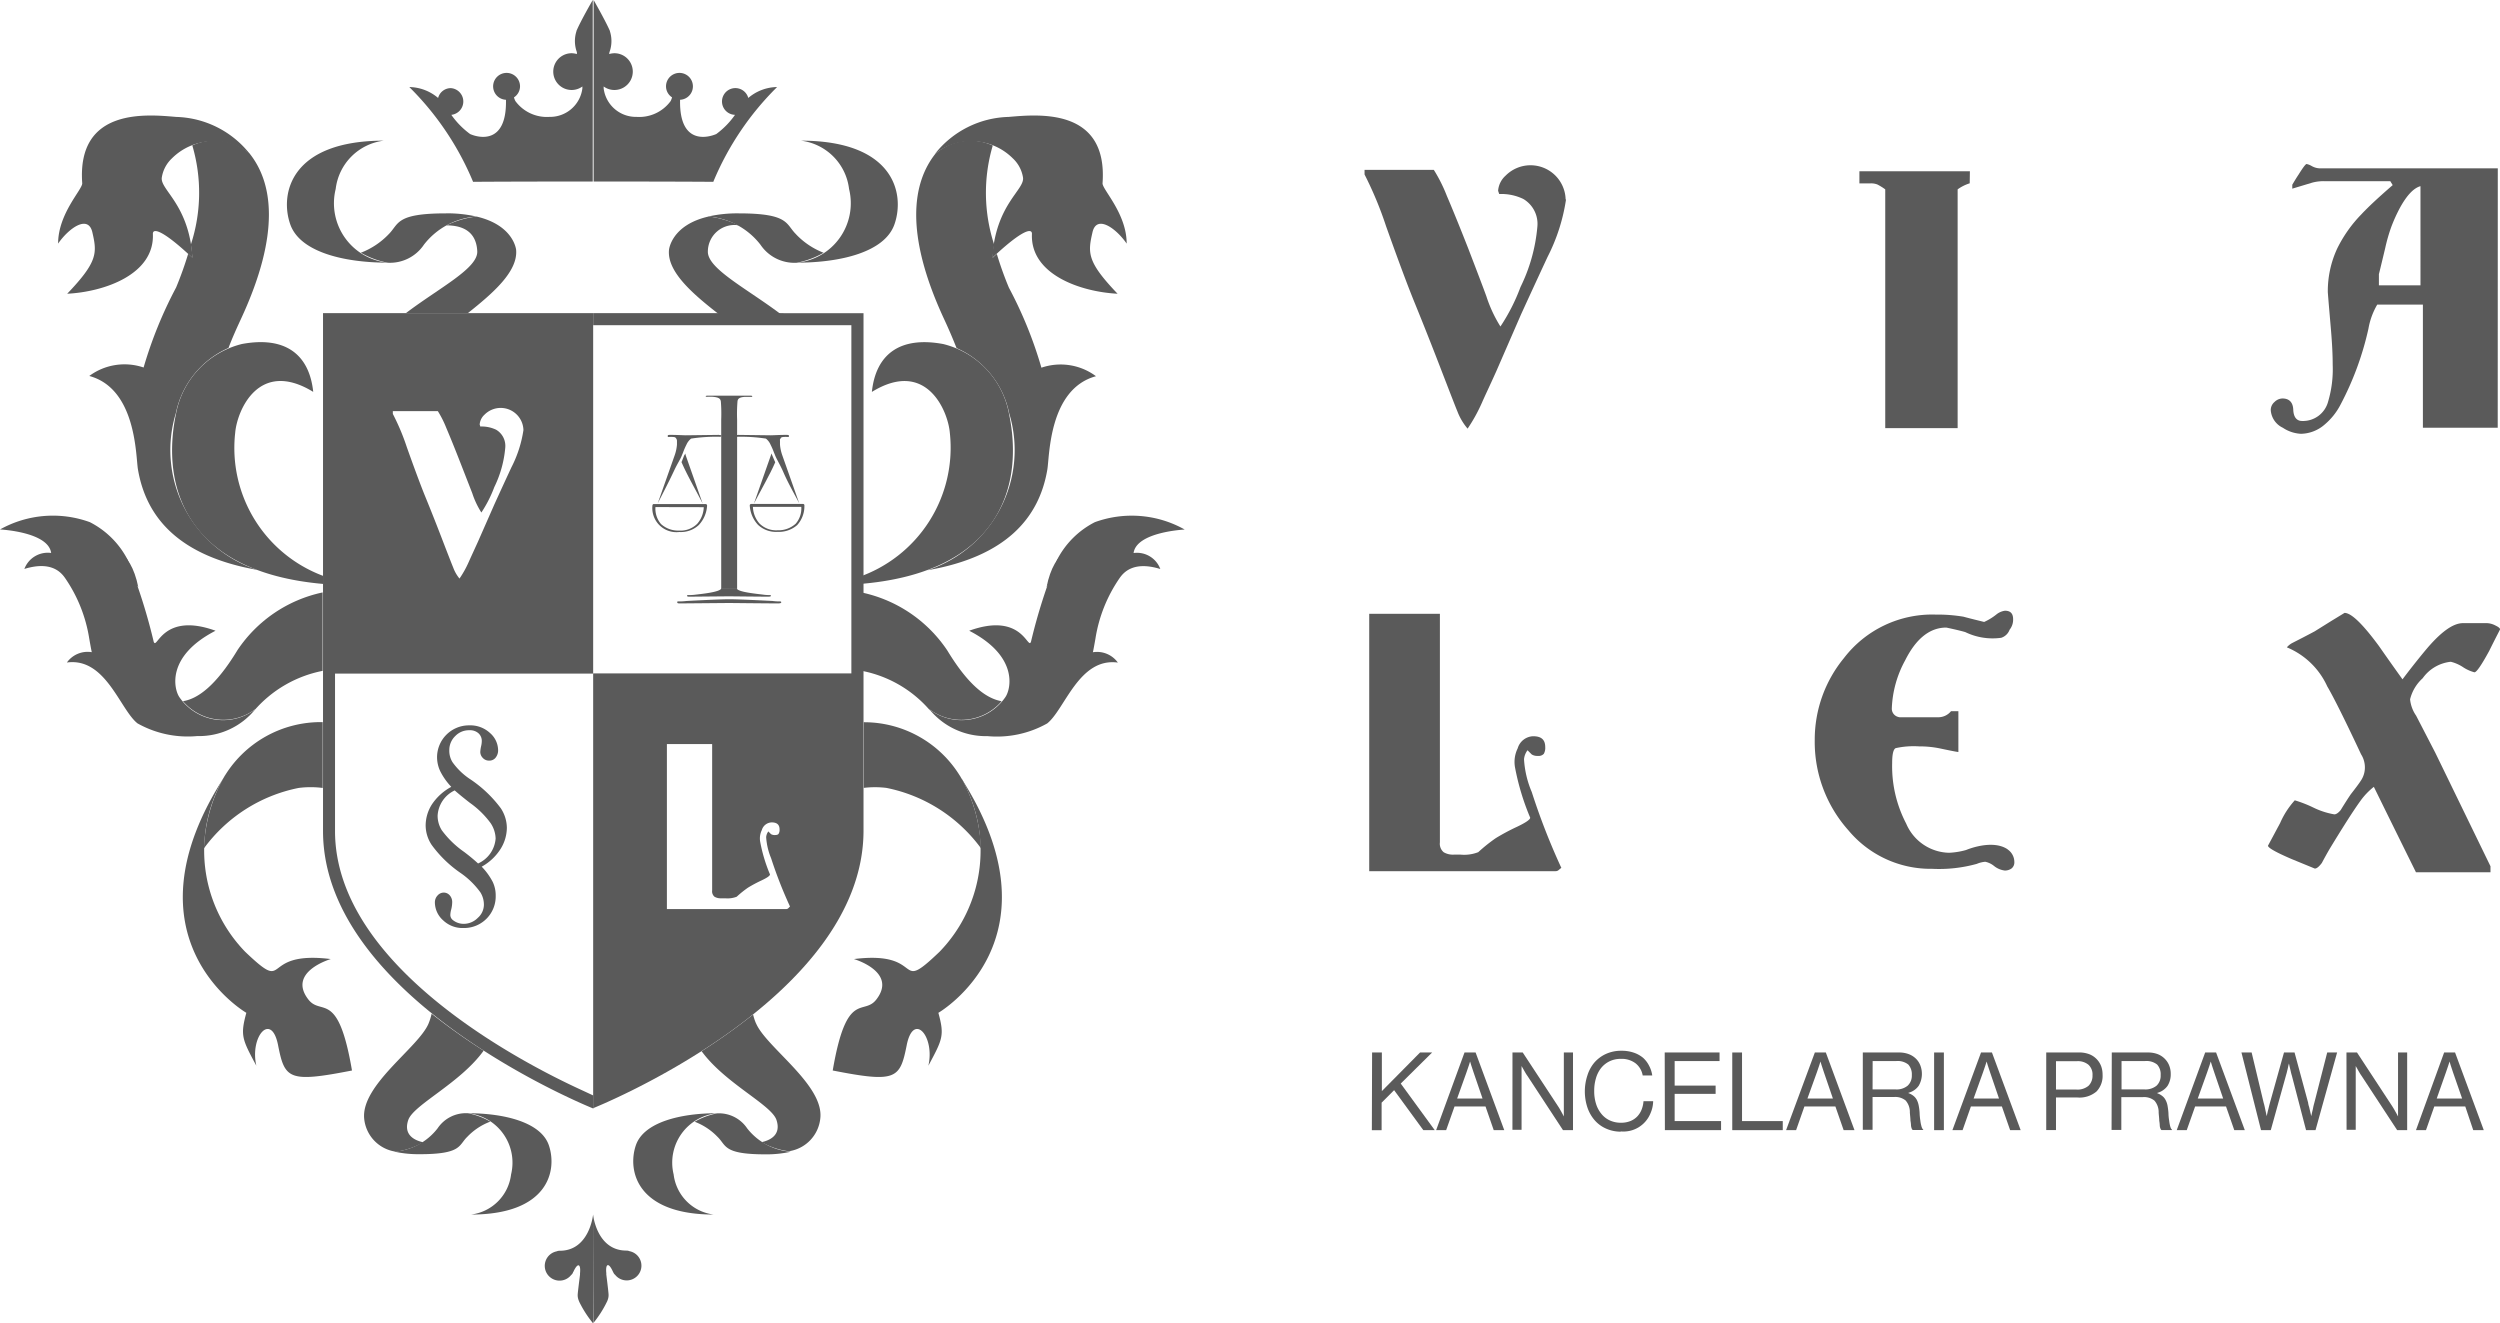 <svg id="Group_1149" data-name="Group 1149" xmlns="http://www.w3.org/2000/svg" xmlns:xlink="http://www.w3.org/1999/xlink" width="71.203" height="37.687" viewBox="0 0 71.203 37.687">
  <defs>
    <clipPath id="clip-path">
      <rect id="Rectangle_350" data-name="Rectangle 350" width="71.203" height="37.687" fill="#5a5a5a"/>
    </clipPath>
  </defs>
  <path id="Path_4920" data-name="Path 4920" d="M227.357,174.42h.278v1.1l1.088-1.1h.344l-.894.885.968,1.327h-.325l-.832-1.139-.356.356v.784h-.278Z" transform="translate(-188.278 -144.444)" fill="#5a5a5a"/>
  <g id="Group_1148" data-name="Group 1148">
    <g id="Group_1147" data-name="Group 1147" clip-path="url(#clip-path)">
      <path id="Path_4921" data-name="Path 4921" d="M238.8,174.42h.316l.816,2.212h-.3l-.234-.675h-.882l-.239.675h-.285Zm-.21,1.311h.723l-.254-.742-.033-.1c-.01-.034-.022-.069-.033-.1s-.021-.074-.034-.112c-.012.036-.024.072-.034.108l-.034.1-.034.1Z" transform="translate(-197.089 -144.444)" fill="#5a5a5a"/>
      <path id="Path_4922" data-name="Path 4922" d="M250.65,174.42h.292l1.009,1.536q.029.043.057.093l.052.093.053.1V174.42h.261v2.212h-.285l-1.014-1.547a1,1,0,0,1-.057-.088c-.017-.031-.036-.062-.052-.091l-.057-.1v1.817h-.26Z" transform="translate(-207.573 -144.444)" fill="#5a5a5a"/>
      <path id="Path_4923" data-name="Path 4923" d="M263.675,176.434a1.011,1.011,0,0,1-.426-.086.924.924,0,0,1-.326-.237,1.084,1.084,0,0,1-.208-.364,1.462,1.462,0,0,1,0-.918,1.054,1.054,0,0,1,.2-.366.977.977,0,0,1,.33-.244,1.044,1.044,0,0,1,.443-.089,1.058,1.058,0,0,1,.344.053.832.832,0,0,1,.266.146.765.765,0,0,1,.172.225.826.826,0,0,1,.091.28h-.272a.563.563,0,0,0-.2-.344.653.653,0,0,0-.423-.129.715.715,0,0,0-.323.07.7.7,0,0,0-.239.191.841.841,0,0,0-.146.29,1.222,1.222,0,0,0-.05.361,1.187,1.187,0,0,0,.053.371.837.837,0,0,0,.155.287.661.661,0,0,0,.239.184.741.741,0,0,0,.315.065.7.7,0,0,0,.273-.05.563.563,0,0,0,.194-.132.615.615,0,0,0,.124-.2.809.809,0,0,0,.051-.232h.275a.89.89,0,0,1-.076.344.83.83,0,0,1-.859.516Z" transform="translate(-217.503 -144.203)" fill="#5a5a5a"/>
      <path id="Path_4924" data-name="Path 4924" d="M275.88,174.42h1.562v.244h-1.279v.7h1.167v.235h-1.167v.775h1.322v.258h-1.6Z" transform="translate(-228.467 -144.444)" fill="#5a5a5a"/>
      <path id="Path_4925" data-name="Path 4925" d="M287.08,174.42h.278v1.954h1.16v.258H287.08Z" transform="translate(-237.743 -144.444)" fill="#5a5a5a"/>
      <path id="Path_4926" data-name="Path 4926" d="M296.81,174.42h.313l.816,2.212h-.309l-.235-.675h-.882l-.237.675h-.285Zm-.211,1.311h.725l-.254-.742-.033-.1c-.012-.034-.022-.069-.033-.1s-.022-.074-.034-.112c-.012.036-.024.072-.034.108l-.034.1-.034.1Z" transform="translate(-245.121 -144.444)" fill="#5a5a5a"/>
      <path id="Path_4927" data-name="Path 4927" d="M308.71,174.42h1.031a.772.772,0,0,1,.266.043.589.589,0,0,1,.206.124.542.542,0,0,1,.132.192.675.675,0,0,1-.043.589.516.516,0,0,1-.292.2v.01a.5.5,0,0,1,.141.076.376.376,0,0,1,.095.112.6.6,0,0,1,.055.16,1.626,1.626,0,0,1,.027.215,1.663,1.663,0,0,0,.021.22.848.848,0,0,0,.026.139.319.319,0,0,0,.027.079.094.094,0,0,0,.029.036v.012h-.3a.1.1,0,0,1-.029-.043.356.356,0,0,1-.019-.079.912.912,0,0,0-.016-.144c0-.06-.01-.136-.017-.229a.5.5,0,0,0-.12-.344.464.464,0,0,0-.327-.1h-.615v.935h-.278Zm.278,1.052h.657a.491.491,0,0,0,.344-.108.388.388,0,0,0,.117-.3.415.415,0,0,0-.1-.3.486.486,0,0,0-.344-.1h-.672Z" transform="translate(-255.655 -144.444)" fill="#5a5a5a"/>
      <rect id="Rectangle_349" data-name="Rectangle 349" width="0.278" height="2.212" transform="translate(55.086 29.976)" fill="#5a5a5a"/>
      <path id="Path_4928" data-name="Path 4928" d="M324.35,174.42h.311l.818,2.212h-.3l-.235-.675h-.882l-.237.675h-.29Zm-.211,1.311h.723l-.253-.742c-.01-.031-.022-.064-.033-.1s-.022-.069-.033-.1-.022-.074-.034-.112c-.014.036-.024.072-.034.108s-.022.065-.034.1l-.034.1Z" transform="translate(-267.928 -144.444)" fill="#5a5a5a"/>
      <path id="Path_4929" data-name="Path 4929" d="M339.11,174.419h.931a.808.808,0,0,1,.308.055.592.592,0,0,1,.328.344.689.689,0,0,1,.038.234.64.64,0,0,1-.172.478.744.744,0,0,1-.54.172h-.615v.928h-.278Zm.278,1.057h.583a.487.487,0,0,0,.344-.108.4.4,0,0,0,.113-.3.375.375,0,0,0-.117-.3.473.473,0,0,0-.328-.1h-.595Z" transform="translate(-280.831 -144.444)" fill="#5a5a5a"/>
      <path id="Path_4930" data-name="Path 4930" d="M349.962,174.42h1.031a.779.779,0,0,1,.266.043.582.582,0,0,1,.2.124.571.571,0,0,1,.134.193.635.635,0,0,1,.048.247.614.614,0,0,1-.091.344.53.53,0,0,1-.292.2v.01a.482.482,0,0,1,.139.076.333.333,0,0,1,.095.112.549.549,0,0,1,.057.16,1.978,1.978,0,0,1,.027.215,1.413,1.413,0,0,0,.021.22,1.12,1.12,0,0,0,.024.139.4.4,0,0,0,.027.079.11.11,0,0,0,.029.036v.012h-.3a.1.1,0,0,1-.029-.043.28.28,0,0,1-.019-.079.911.911,0,0,0-.015-.144c0-.06-.01-.136-.017-.229a.5.5,0,0,0-.12-.344.471.471,0,0,0-.328-.1h-.615v.935h-.278Zm.278,1.052h.655a.5.5,0,0,0,.344-.108.387.387,0,0,0,.115-.3.408.408,0,0,0-.1-.3.486.486,0,0,0-.344-.1h-.67Z" transform="translate(-289.816 -144.444)" fill="#5a5a5a"/>
      <path id="Path_4931" data-name="Path 4931" d="M361.525,174.42h.311l.818,2.212h-.3l-.235-.675h-.88l-.239.675h-.285Zm-.211,1.311h.723l-.253-.742-.033-.1c-.012-.034-.022-.069-.033-.1s-.022-.074-.034-.112c-.014.036-.024.072-.034.108l-.034.1-.034.1Z" transform="translate(-298.719 -144.444)" fill="#5a5a5a"/>
      <path id="Path_4932" data-name="Path 4932" d="M371.46,174.42h.29l.344,1.438c.012.036.021.077.031.122s.017.084.026.122.017.086.028.131l.031-.138q.016-.057.031-.124c.01-.043.021-.082.031-.12l.4-1.432h.3l.387,1.432a.6.6,0,0,0,.029.122c.01.043.019.086.029.125l.031.134.031-.138a1.2,1.2,0,0,0,.027-.122c.009-.041.019-.081.029-.115l.368-1.438h.282l-.615,2.212H373.3l-.406-1.559a.969.969,0,0,1-.028-.107c-.009-.04-.017-.076-.026-.11s-.017-.081-.027-.122c-.012.041-.021.082-.029.122s-.017.07-.026.11-.019.072-.029.107l-.433,1.559h-.278Z" transform="translate(-307.621 -144.444)" fill="#5a5a5a"/>
      <path id="Path_4933" data-name="Path 4933" d="M388.852,174.42h.3l1.007,1.536.057.093c.017.034.036.065.052.093l.053.1V174.42h.26v2.212h-.285l-1.014-1.547a.972.972,0,0,1-.057-.088c-.019-.031-.036-.062-.052-.091l-.057-.1v1.817h-.261Z" transform="translate(-322.022 -144.444)" fill="#5a5a5a"/>
      <path id="Path_4934" data-name="Path 4934" d="M401.166,174.42h.311l.818,2.212h-.3l-.227-.675h-.882l-.237.675h-.285Zm-.211,1.311h.723l-.258-.742c-.01-.031-.022-.064-.033-.1s-.022-.069-.033-.1-.022-.074-.034-.112c-.014.036-.024.072-.034.108s-.022.065-.034.1l-.034.1Z" transform="translate(-331.554 -144.444)" fill="#5a5a5a"/>
      <path id="Path_4935" data-name="Path 4935" d="M231.878,28.377a5.3,5.3,0,0,1-.529,1.643q-.381.82-.753,1.633l-.71,1.631c-.18.4-.318.687-.411.9a4.653,4.653,0,0,1-.4.72,1.669,1.669,0,0,1-.29-.49c-.048-.113-.194-.492-.442-1.133q-.4-1.041-.78-1.971-.29-.711-.811-2.174a10.387,10.387,0,0,0-.612-1.471v-.131h1.973a4.383,4.383,0,0,1,.371.741q.249.581.61,1.5.412,1.072.516,1.361a3.822,3.822,0,0,0,.4.859,5.423,5.423,0,0,0,.571-1.122,4.849,4.849,0,0,0,.481-1.719.823.823,0,0,0-.4-.791,1.446,1.446,0,0,0-.687-.141l-.031-.091a.64.64,0,0,1,.211-.43,1,1,0,0,1,1.712.677v0Z" transform="translate(-187.276 -22.696)" fill="#5a5a5a"/>
      <path id="Path_4936" data-name="Path 4936" d="M311.267,28.724a1.181,1.181,0,0,0-.344.172v6.8h-2.062v-6.8a1.712,1.712,0,0,0-.225-.139.5.5,0,0,0-.2-.031h-.311V28.38h3.147Z" transform="translate(-255.167 -23.503)" fill="#5a5a5a"/>
      <path id="Path_4937" data-name="Path 4937" d="M382.775,34.707h-2.131V31.2h-1.3a2.047,2.047,0,0,0-.251.687,8.6,8.6,0,0,1-.8,2.172,1.842,1.842,0,0,1-.45.56,1.053,1.053,0,0,1-.672.261,1.014,1.014,0,0,1-.516-.172.6.6,0,0,1-.344-.5.3.3,0,0,1,.107-.234.33.33,0,0,1,.225-.1c.192,0,.3.107.309.321s.1.32.251.32a.741.741,0,0,0,.741-.55,3.233,3.233,0,0,0,.131-1.052c0-.273-.016-.588-.045-.942s-.064-.727-.094-1.122a2.878,2.878,0,0,1,.27-1.251,3.781,3.781,0,0,1,.688-.971c.186-.2.483-.478.89-.83l-.069-.112h-1.89a1.236,1.236,0,0,0-.33.041l-.571.172v-.112c.079-.134.139-.23.18-.29.125-.2.2-.3.229-.3a.505.505,0,0,1,.151.062.5.5,0,0,0,.23.062h5.063Zm-2.2-4.056V27.827q-.289.081-.581.61a4.506,4.506,0,0,0-.251.552,4.872,4.872,0,0,0-.172.6q-.172.722-.18.742v.32Z" transform="translate(-311.637 -22.525)" fill="#5a5a5a"/>
      <path id="Path_4938" data-name="Path 4938" d="M232.387,108.96c-.026.021-.053.041-.079.065a.131.131,0,0,1-.091.034H226.91v-7.33h2.013v6.508a.318.318,0,0,0,.107.282.517.517,0,0,0,.285.069h.2a1.1,1.1,0,0,0,.5-.07,4.65,4.65,0,0,1,.5-.4,6.111,6.111,0,0,1,.6-.321c.253-.12.38-.208.38-.261a7.006,7.006,0,0,1-.433-1.435.876.876,0,0,1,.077-.541.476.476,0,0,1,.44-.344c.234,0,.344.1.344.309a.344.344,0,0,1-.04.191.2.2,0,0,1-.172.06.3.3,0,0,1-.172-.041l-.12-.12a.5.5,0,0,0-.1.256,2.787,2.787,0,0,0,.22.933,19.005,19.005,0,0,0,.842,2.159" transform="translate(-187.913 -84.247)" fill="#5a5a5a"/>
      <path id="Path_4939" data-name="Path 4939" d="M306.2,108.009a.434.434,0,0,1,.191.361.218.218,0,0,1-.079.18.321.321,0,0,1-.193.06.605.605,0,0,1-.3-.125.6.6,0,0,0-.256-.125.787.787,0,0,0-.241.06,4.015,4.015,0,0,1-1.27.141,3.046,3.046,0,0,1-2.384-1.093,3.781,3.781,0,0,1-.962-2.578,3.657,3.657,0,0,1,.83-2.329,3.168,3.168,0,0,1,2.614-1.241,4.525,4.525,0,0,1,.79.06c.194.053.39.1.591.15a1.624,1.624,0,0,0,.344-.21.5.5,0,0,1,.249-.11c.155,0,.232.079.232.241a.455.455,0,0,1-.1.3.376.376,0,0,1-.239.23,1.781,1.781,0,0,1-1.023-.162c-.113-.033-.294-.077-.541-.129-.466,0-.859.309-1.17.93a3.077,3.077,0,0,0-.382,1.375.241.241,0,0,0,.151.23.287.287,0,0,0,.07.019h1.121a.466.466,0,0,0,.344-.172h.21v1.162c-.026,0-.2-.033-.516-.1a2.848,2.848,0,0,0-.6-.06,2.38,2.38,0,0,0-.67.05c-.067.033-.1.172-.1.431a3.521,3.521,0,0,0,.4,1.719,1.358,1.358,0,0,0,1.22.83,2.129,2.129,0,0,0,.486-.079s.744-.321,1.186-.017" transform="translate(-249.02 -83.816)" fill="#5a5a5a"/>
      <path id="Path_4940" data-name="Path 4940" d="M380.617,105.562l1.572,3.233v.172h-2.122q-.6-1.212-1.2-2.434a1.973,1.973,0,0,0-.39.411q-.289.4-.88,1.375-.11.191-.211.382c-.081.107-.146.16-.2.16l-.662-.272c-.447-.192-.672-.32-.672-.38.155-.287.268-.5.344-.641a2.387,2.387,0,0,1,.419-.651,3.527,3.527,0,0,1,.516.2,2.209,2.209,0,0,0,.61.2c.053,0,.113-.041.18-.12.132-.215.229-.364.289-.452.141-.18.234-.306.282-.38a.672.672,0,0,0,.12-.371.7.7,0,0,0-.11-.39s-.662-1.425-.962-1.932a2.176,2.176,0,0,0-1.151-1.112.539.539,0,0,1,.151-.122c.213-.108.426-.218.641-.333l.471-.294.38-.232c.192,0,.516.314.981.945.22.316.443.631.67.947.2-.266.411-.534.631-.8.442-.535.8-.8,1.091-.8h.687a.562.562,0,0,1,.234.065c.091.043.136.081.136.113-.141.275-.244.478-.309.612-.222.407-.361.61-.421.61a1.09,1.09,0,0,1-.33-.15,1.111,1.111,0,0,0-.344-.15,1.124,1.124,0,0,0-.8.469,1.189,1.189,0,0,0-.359.6.99.99,0,0,0,.172.466Z" transform="translate(-311.257 -84.123)" fill="#5a5a5a"/>
      <path id="Path_4941" data-name="Path 4941" d="M154,90.962a1.512,1.512,0,0,0,2.121-.277c.017-.022.033-.044.048-.066.153-.22.387-1.16-1.031-1.89,1.524-.552,1.671.576,1.76.311a16.468,16.468,0,0,1,.741-2.327,2.468,2.468,0,0,1,1.078-1.076,3.076,3.076,0,0,1,2.559.21s-1.375.065-1.456.669a.709.709,0,0,1,.761.455c-.775-.239-1.053.108-1.16.26a4.176,4.176,0,0,0-.687,1.719c-.06.344-.072.387-.074.392a.729.729,0,0,1,.712.294c-1.109-.151-1.511,1.339-2.014,1.734a2.921,2.921,0,0,1-1.7.361A2.074,2.074,0,0,1,154,90.962" transform="translate(-127.534 -70.765)" fill="#5a5a5a"/>
      <path id="Path_4942" data-name="Path 4942" d="M173.43,91.564c.3-.467,1.629-.779,1.774-.3.172-.825-.454-.894-.744-.894-.163,0-.806.053-1.029,1.194" transform="translate(-143.624 -74.839)" fill="#5a5a5a"/>
      <path id="Path_4943" data-name="Path 4943" d="M144.12,101.388a1.514,1.514,0,0,0,2.062-.225c-.433-.077-.94-.443-1.547-1.445a3.91,3.91,0,0,0-2.566-1.677v2.234a3.409,3.409,0,0,1,2.081,1.16Z" transform="translate(-117.654 -81.191)" fill="#5a5a5a"/>
      <path id="Path_4944" data-name="Path 4944" d="M157.047,19.183c.8-.065,2.825-.287,2.667,1.89-.014.172.687.859.687,1.719-.306-.443-.859-.835-.974-.32-.134.584-.16.834.715,1.748-1.047-.053-2.492-.545-2.439-1.707,0-.189-.335-.064-1.131.687.1-1.547.943-1.944.875-2.3a.952.952,0,0,0-.289-.536,1.671,1.671,0,0,0-2.219-.125,2.762,2.762,0,0,1,2.107-1.055" transform="translate(-128.312 -15.854)" fill="#5a5a5a" fill-rule="evenodd"/>
      <path id="Path_4945" data-name="Path 4945" d="M146.414,58.732a2.515,2.515,0,0,0-1.87-1.971c-1.232-.23-1.921.29-2.033,1.363,1.547-.952,2.167.538,2.22,1.162A3.9,3.9,0,0,1,142.1,63.41V63.6c4.027-.3,4.759-2.769,4.314-4.865" transform="translate(-117.679 -46.962)" fill="#5a5a5a" fill-rule="evenodd"/>
      <path id="Path_4946" data-name="Path 4946" d="M155.386,29.828a11.792,11.792,0,0,0-.926-2.279,9.745,9.745,0,0,1-.344-.962c-.04.034-.079.072-.12.112.01-.134.026-.256.045-.373A4.759,4.759,0,0,1,154,23.5a1.527,1.527,0,0,0-1.634.234c-.639.808-.9,2.234.247,4.707.134.287.251.562.356.828a2.594,2.594,0,0,1,1.5,1.86,3.6,3.6,0,0,1-2.332,4.468c2.234-.388,3.185-1.483,3.418-2.872.064-.378.041-2.291,1.385-2.655a1.687,1.687,0,0,0-1.55-.244" transform="translate(-125.725 -19.355)" fill="#5a5a5a" fill-rule="evenodd"/>
      <path id="Path_4947" data-name="Path 4947" d="M31.494,128.5a4.139,4.139,0,0,0,.572,5.025c1.306,1.243.356-.052,2.437.206,0,0-1.248.363-.639,1.151.371.481.847-.3,1.243,2.023-1.806.354-1.916.242-2.105-.72s-.811-.253-.619.584c-.406-.756-.461-.859-.285-1.507,0,0-3.635-2.1-.6-6.763" transform="translate(-25.082 -106.416)" fill="#5a5a5a" fill-rule="evenodd"/>
      <path id="Path_4948" data-name="Path 4948" d="M12.983,19.183c-.794-.065-2.824-.287-2.666,1.89.012.172-.687.859-.687,1.719.306-.443.859-.835.976-.32.134.584.158.834-.717,1.748,1.048-.053,2.492-.545,2.44-1.707,0-.189.333-.064,1.129.687-.1-1.547-.942-1.944-.873-2.3a.949.949,0,0,1,.287-.536,1.671,1.671,0,0,1,2.219-.125,2.766,2.766,0,0,0-2.109-1.055" transform="translate(-7.975 -15.854)" fill="#5a5a5a" fill-rule="evenodd"/>
      <path id="Path_4949" data-name="Path 4949" d="M77.619,187.376a1.309,1.309,0,0,0,1.143-1.143,1.415,1.415,0,0,0-1.232-1.743c1.031,0,2.083.253,2.308.913.246.722-.017,1.973-2.219,1.973" transform="translate(-64.206 -152.784)" fill="#5a5a5a" fill-rule="evenodd"/>
      <path id="Path_4950" data-name="Path 4950" d="M7.277,90.962a1.512,1.512,0,0,1-2.121-.277q-.025-.032-.048-.066c-.151-.22-.387-1.16,1.031-1.89-1.526-.552-1.67.576-1.762.311a16.27,16.27,0,0,0-.739-2.327,2.477,2.477,0,0,0-1.078-1.076A3.08,3.08,0,0,0,0,85.845s1.375.065,1.457.669a.712.712,0,0,0-.763.455c.775-.239,1.053.108,1.16.26a4.176,4.176,0,0,1,.687,1.719c.06.344.072.387.074.392a.726.726,0,0,0-.71.294c1.107-.151,1.511,1.339,2.012,1.734a2.921,2.921,0,0,0,1.7.361,2.062,2.062,0,0,0,1.657-.767" transform="translate(0 -70.765)" fill="#5a5a5a"/>
      <path id="Path_4951" data-name="Path 4951" d="M14.224,91.564c-.3-.467-1.631-.779-1.775-.3-.172-.825.454-.894.746-.894.162,0,.8.053,1.029,1.194" transform="translate(-10.285 -74.839)" fill="#5a5a5a"/>
      <path id="Path_4952" data-name="Path 4952" d="M141.622,128.5a4.136,4.136,0,0,1-.572,5.025c-1.3,1.243-.356-.052-2.437.206,0,0,1.248.363.639,1.151-.369.481-.846-.3-1.243,2.023,1.806.354,1.916.242,2.107-.72s.809-.253.617.584c.406-.756.462-.859.285-1.507,0,0,3.635-2.1.6-6.763" transform="translate(-114.292 -106.416)" fill="#5a5a5a" fill-rule="evenodd"/>
      <path id="Path_4953" data-name="Path 4953" d="M132.163,23.31a1.573,1.573,0,0,1,1.375,1.375,1.7,1.7,0,0,1-1.488,2.1c1.246,0,2.513-.3,2.784-1.1.3-.87-.017-2.375-2.671-2.375" transform="translate(-109.356 -19.304)" fill="#5a5a5a" fill-rule="evenodd"/>
      <path id="Path_4954" data-name="Path 4954" d="M107.24,187.376a1.309,1.309,0,0,1-1.143-1.143,1.415,1.415,0,0,1,1.234-1.743c-1.031,0-2.085.253-2.31.913-.246.722.026,1.973,2.219,1.973" transform="translate(-86.911 -152.784)" fill="#5a5a5a" fill-rule="evenodd"/>
      <path id="Path_4955" data-name="Path 4955" d="M112.96,75.393c.151.357.421.818.6,1.177l-.483-1.375a.157.157,0,0,0-.017-.055.042.042,0,0,1-.014.036c-.014.014-.046.112-.091.217" transform="translate(-93.547 -62.226)" fill="#5a5a5a"/>
      <path id="Path_4956" data-name="Path 4956" d="M110.764,72.07l-.949.012c-.05,0-.247-.012-.421-.012-.067,0-.093,0-.093.033s.021.026.046.026a.709.709,0,0,1,.1,0,.251.251,0,0,1,.062.01.077.077,0,0,1,.031.031.094.094,0,0,1,.015.026.1.1,0,0,1,.01.043v.108a1.206,1.206,0,0,1-.064.3l-.485,1.375c.139-.272.306-.589.476-.952.095-.2.172-.308.21-.411l.033-.079a2.076,2.076,0,0,1,.1-.232.458.458,0,0,1,.132-.172,4.642,4.642,0,0,1,.818-.052.053.053,0,0,0,.043-.014.023.023,0,0,0,.009-.015c-.007-.014-.033-.021-.079-.021" transform="translate(-90.284 -59.684)" fill="#5a5a5a"/>
      <path id="Path_4957" data-name="Path 4957" d="M108.145,83.522h1.471a.043.043,0,0,1,.043.043.883.883,0,0,1-.235.553.746.746,0,0,1-.555.2.687.687,0,0,1-.767-.754.043.043,0,0,1,.041-.043Zm.043.086a.673.673,0,0,0,.158.483.729.729,0,0,0,.516.187.675.675,0,0,0,.516-.194.754.754,0,0,0,.186-.516l.043.043Z" transform="translate(-89.52 -69.166)" fill="#5a5a5a"/>
      <path id="Path_4958" data-name="Path 4958" d="M125.547,75.393c-.153.357-.423.818-.607,1.177l.483-1.375c.009-.019.01-.038.017-.055l.014.036c.012.026.045.112.093.217" transform="translate(-103.468 -62.226)" fill="#5a5a5a"/>
      <path id="Path_4959" data-name="Path 4959" d="M121.9,72.07l.947.012c.052,0,.249-.012.421-.012.07,0,.095,0,.095.033s-.021.026-.046.026a.709.709,0,0,0-.1,0,.251.251,0,0,0-.062.01.072.072,0,0,0-.029.031.1.1,0,0,0-.019.026.2.2,0,0,0,0,.043v.108a1.207,1.207,0,0,0,.064.3l.485,1.375c-.139-.272-.313-.565-.462-.911-.089-.2-.18-.344-.223-.452-.015-.038-.026-.065-.033-.079a2.076,2.076,0,0,0-.1-.232.444.444,0,0,0-.132-.172,4.651,4.651,0,0,0-.818-.052.053.053,0,0,1-.043-.014.019.019,0,0,1-.01-.015c0-.014.024-.021.072-.021" transform="translate(-100.892 -59.684)" fill="#5a5a5a"/>
      <path id="Path_4960" data-name="Path 4960" d="M125.709,83.594h-1.42l.043-.043a.756.756,0,0,0,.186.516.672.672,0,0,0,.516.194.731.731,0,0,0,.516-.187.665.665,0,0,0,.16-.479m.088-.043a.8.8,0,0,1-.206.562.794.794,0,0,1-.56.192.746.746,0,0,1-.555-.2.884.884,0,0,1-.235-.553.043.043,0,0,1,.041-.043h1.473A.043.043,0,0,1,125.8,83.551Z" transform="translate(-102.888 -69.158)" fill="#5a5a5a"/>
      <path id="Path_4961" data-name="Path 4961" d="M117.4,71.066V66.254a4.515,4.515,0,0,0-.01-.516c-.012-.081-.053-.119-.23-.136a1.514,1.514,0,0,0-.158,0c-.022,0-.043,0-.043-.015s.027-.017.086-.017H118.2c.057,0,.084,0,.084.019s-.021.015-.043.015h-.172c-.153.012-.2.053-.206.137a4.448,4.448,0,0,0-.01.516V71.07" transform="translate(-96.859 -54.301)" fill="#5a5a5a"/>
      <path id="Path_4962" data-name="Path 4962" d="M115.294,97.48c0,.112.614.163.78.187a1.43,1.43,0,0,0,.151.009c.021,0,.041,0,.041.019s-.026.026-.081.026c-.229,0-1.09-.01-1.115-.01l-1.108.01c-.057,0-.083,0-.083-.026s.021-.019.041-.019a1.493,1.493,0,0,0,.172-.009c.146-.019.751-.074.761-.187Z" transform="translate(-94.309 -80.727)" fill="#5a5a5a"/>
      <path id="Path_4963" data-name="Path 4963" d="M114.936,99.36a1.339,1.339,0,0,0,.189.012c.024,0,.052,0,.052.024s-.033.033-.1.033c-.282,0-1.354-.012-1.387-.012l-1.375.012c-.07,0-.1,0-.1-.033s.026-.024.05-.024a1.548,1.548,0,0,0,.208-.012s.919-.05,1.225-.05,1.243.05,1.243.05" transform="translate(-92.926 -82.243)" fill="#5a5a5a"/>
      <path id="Path_4964" data-name="Path 4964" d="M72.6.887a.918.918,0,0,0,.012.6v.053a.545.545,0,0,0-.15-.024.523.523,0,1,0,0,1.047.515.515,0,0,0,.306-.1v.053a.928.928,0,0,1-.938.813,1.112,1.112,0,0,1-.969-.449.449.449,0,0,1-.041-.107.377.377,0,0,0,.172-.311.383.383,0,1,0-.4.38v.038c.012,1.249-.789,1.041-1.021.938a2.349,2.349,0,0,1-.536-.547.382.382,0,0,0-.015-.761.374.374,0,0,0-.361.28,1.3,1.3,0,0,0-.821-.311,8.25,8.25,0,0,1,1.817,2.7s.794-.009,3.408-.009V0s-.356.617-.466.887" transform="translate(-56.181)" fill="#5a5a5a"/>
      <path id="Path_4965" data-name="Path 4965" d="M98.826.887a.918.918,0,0,1-.012.6l-.009.053a.545.545,0,0,1,.15-.024.523.523,0,0,1,0,1.047.515.515,0,0,1-.306-.1v.053a.926.926,0,0,0,.938.813,1.11,1.11,0,0,0,.969-.449.553.553,0,0,0,.041-.107.373.373,0,0,1-.172-.311.383.383,0,1,1,.4.38v.038c-.012,1.249.789,1.041,1.031.938a2.352,2.352,0,0,0,.534-.547.381.381,0,1,1,.378-.481,1.287,1.287,0,0,1,.821-.311,8.234,8.234,0,0,0-1.818,2.7s-.794-.009-3.408-.009V0s.352.617.466.887" transform="translate(-81.456)" fill="#5a5a5a"/>
      <path id="Path_4966" data-name="Path 4966" d="M91.661,201.28s-.1,1.031-.949,1.031a.214.214,0,0,0-.088.017.421.421,0,1,0,.412.674.172.172,0,0,0,.052-.069c0-.012.01-.019.015-.029.127-.275.211-.21.186.043a.332.332,0,0,0,0,.041c-.036.289-.067.535-.067.581v.026a.445.445,0,0,0,.031.136.215.215,0,0,1,.012.031,3.143,3.143,0,0,0,.394.614Z" transform="translate(-74.769 -166.688)" fill="#5a5a5a" fill-rule="evenodd"/>
      <path id="Path_4967" data-name="Path 4967" d="M98.28,201.25s.1,1.031.949,1.031a.213.213,0,0,1,.088.017.42.42,0,1,1-.407.674.172.172,0,0,1-.052-.07.205.205,0,0,1-.014-.027c-.127-.277-.211-.21-.186.043a.318.318,0,0,1,0,.041c.036.289.065.534.065.581v.026a.4.4,0,0,1-.031.136.149.149,0,0,1-.012.029,3.063,3.063,0,0,1-.392.615Z" transform="translate(-81.39 -166.663)" fill="#5a5a5a" fill-rule="evenodd"/>
      <path id="Path_4968" data-name="Path 4968" d="M61.224,62.157V51.89H53.53V66.639c0,4.831,7.7,7.906,7.7,7.906v-.371l-.344-.16c-1.658-.76-7.014-3.513-7.014-7.373V62.157Zm-5.706-7.476H56.8a2.967,2.967,0,0,1,.242.481c.107.251.239.576.394.973l.344.882a2.407,2.407,0,0,0,.26.552,3.576,3.576,0,0,0,.369-.725,3.175,3.175,0,0,0,.311-1.117.535.535,0,0,0-.26-.516.949.949,0,0,0-.449-.091l-.019-.058a.416.416,0,0,1,.136-.278.648.648,0,0,1,1.11.438v0a3.424,3.424,0,0,1-.344,1.064q-.247.531-.486,1.057L57.943,58.4c-.117.256-.206.45-.266.584a2.891,2.891,0,0,1-.26.466,1.075,1.075,0,0,1-.18-.316c-.031-.074-.127-.318-.287-.734q-.258-.674-.505-1.277-.189-.462-.526-1.409a6.423,6.423,0,0,0-.4-.952Z" transform="translate(-44.33 -42.972)" fill="#5a5a5a"/>
      <path id="Path_4969" data-name="Path 4969" d="M71.259,121.947a1.848,1.848,0,0,1-.309-.437.935.935,0,0,1-.093-.4.909.909,0,0,1,.907-.911h.014a.823.823,0,0,1,.586.217.658.658,0,0,1,.232.495.331.331,0,0,1-.084.223.225.225,0,0,1-.172.069.235.235,0,0,1-.18-.076.244.244,0,0,1-.072-.172,1,1,0,0,1,.026-.172.666.666,0,0,0,.017-.139.292.292,0,0,0-.095-.22.362.362,0,0,0-.258-.086.539.539,0,0,0-.4.163.55.55,0,0,0-.172.4.613.613,0,0,0,.089.344,1.891,1.891,0,0,0,.488.476,3.516,3.516,0,0,1,.89.84,1.031,1.031,0,0,1,.172.557,1.157,1.157,0,0,1-.172.59,1.484,1.484,0,0,1-.545.516,1.844,1.844,0,0,1,.313.431.885.885,0,0,1,.086.392.9.9,0,0,1-.883.924h-.036a.8.8,0,0,1-.579-.22.688.688,0,0,1-.234-.507.284.284,0,0,1,.077-.2.234.234,0,0,1,.172-.082.225.225,0,0,1,.172.076.29.29,0,0,1,.072.206.909.909,0,0,1-.026.192.664.664,0,0,0-.027.16.187.187,0,0,0,.082.156.49.49,0,0,0,.308.1.562.562,0,0,0,.394-.172.5.5,0,0,0,.172-.366.659.659,0,0,0-.1-.359,2.333,2.333,0,0,0-.562-.55,3.386,3.386,0,0,1-.825-.8,1.016,1.016,0,0,1-.172-.557,1.129,1.129,0,0,1,.172-.588,1.535,1.535,0,0,1,.557-.509m.1.1a.846.846,0,0,0-.488.718.776.776,0,0,0,.119.418,2.719,2.719,0,0,0,.639.619c.15.113.282.223.394.327a.847.847,0,0,0,.5-.713.826.826,0,0,0-.144-.438,2.552,2.552,0,0,0-.586-.574c-.175-.136-.32-.254-.43-.351Z" transform="translate(-58.409 -99.54)" fill="#5a5a5a"/>
      <path id="Path_4970" data-name="Path 4970" d="M50.311,23.31a1.573,1.573,0,0,0-1.375,1.375,1.7,1.7,0,0,0,1.487,2.1c-1.246,0-2.513-.3-2.784-1.1-.3-.87.021-2.375,2.672-2.375" transform="translate(-39.375 -19.304)" fill="#5a5a5a" fill-rule="evenodd"/>
      <path id="Path_4971" data-name="Path 4971" d="M70.392,36.839s-.062-.7-1.126-.949a2.635,2.635,0,0,0-.859.251c.354,0,.847.1.878.736.024.488-1.066,1.031-2.035,1.765h1.765c.72-.572,1.428-1.186,1.377-1.8" transform="translate(-55.692 -29.722)" fill="#5a5a5a" fill-rule="evenodd"/>
      <path id="Path_4972" data-name="Path 4972" d="M62.233,35.359c-1.445,0-1.334.3-1.633.595a2.171,2.171,0,0,1-.791.526,2.445,2.445,0,0,0,.766.285,1.165,1.165,0,0,0,1.031-.516,2.082,2.082,0,0,1,1.493-.8,3.76,3.76,0,0,0-.868-.091" transform="translate(-49.531 -29.282)" fill="#5a5a5a" fill-rule="evenodd"/>
      <path id="Path_4973" data-name="Path 4973" d="M32.811,63.362a3.888,3.888,0,0,1-2.5-4.077c.053-.624.667-2.114,2.222-1.162-.113-1.072-.8-1.593-2.033-1.363a2.529,2.529,0,0,0-1.872,1.971c-.44,2.074.266,4.516,4.185,4.862Z" transform="translate(-23.612 -46.962)" fill="#5a5a5a" fill-rule="evenodd"/>
      <path id="Path_4974" data-name="Path 4974" d="M31.867,99.833c-.608,1-1.117,1.375-1.547,1.445a1.514,1.514,0,0,0,2.062.225s-.012.017-.036.045a3.456,3.456,0,0,1,1.952-1.134V98.18a3.891,3.891,0,0,0-2.432,1.653" transform="translate(-25.109 -81.307)" fill="#5a5a5a"/>
      <path id="Path_4975" data-name="Path 4975" d="M17.256,31.1a2.6,2.6,0,0,1,1.5-1.86c.1-.266.223-.541.356-.828,1.15-2.478.887-3.9.247-4.707a1.526,1.526,0,0,0-1.634-.234,4.755,4.755,0,0,1-.041,2.824c.017.117.033.239.043.373l-.119-.112a10.2,10.2,0,0,1-.344.962,11.993,11.993,0,0,0-.926,2.279,1.686,1.686,0,0,0-1.547.241c1.344.364,1.322,2.277,1.385,2.655.234,1.387,1.179,2.478,3.408,2.87A3.589,3.589,0,0,1,17.256,31.1" transform="translate(-12.248 -19.33)" fill="#5a5a5a" fill-rule="evenodd"/>
      <path id="Path_4976" data-name="Path 4976" d="M33.8,123.272a4.414,4.414,0,0,1,2.695-1.719,2.646,2.646,0,0,1,.687,0v-1.875a3.208,3.208,0,0,0-2.839,1.614,4.483,4.483,0,0,0-.543,1.98" transform="translate(-27.991 -99.111)" fill="#5a5a5a" fill-rule="evenodd"/>
      <path id="Path_4977" data-name="Path 4977" d="M62.012,171.661c-.23-.05-.571-.2-.423-.634s1.48-1.047,2.147-1.975A17.123,17.123,0,0,1,62.254,168a1.678,1.678,0,0,1-.089.284c-.287.679-1.921,1.744-1.832,2.7a1.052,1.052,0,0,0,.9.945,2.078,2.078,0,0,0,.78-.265" transform="translate(-49.961 -139.128)" fill="#5a5a5a" fill-rule="evenodd"/>
      <path id="Path_4978" data-name="Path 4978" d="M67.418,184.483a.971.971,0,0,0-.859.428,1.715,1.715,0,0,1-1.239.665,3.209,3.209,0,0,0,.727.074c1.2,0,1.105-.253,1.354-.493a1.76,1.76,0,0,1,.657-.435,2.049,2.049,0,0,0-.639-.239" transform="translate(-54.094 -152.777)" fill="#5a5a5a" fill-rule="evenodd"/>
      <path id="Path_4979" data-name="Path 4979" d="M111.96,36.876a.757.757,0,0,1,.878-.736,2.647,2.647,0,0,0-.859-.251c-1.064.244-1.126.949-1.126.949-.065.672.8,1.358,1.605,1.976h1.765C113.2,38,111.934,37.4,111.96,36.876" transform="translate(-91.799 -29.722)" fill="#5a5a5a" fill-rule="evenodd"/>
      <path id="Path_4980" data-name="Path 4980" d="M119.847,35.953c-.3-.29-.187-.595-1.633-.595a3.742,3.742,0,0,0-.875.091,2.082,2.082,0,0,1,1.493.8,1.167,1.167,0,0,0,1.031.516,2.473,2.473,0,0,0,.768-.285,2.161,2.161,0,0,1-.785-.526" transform="translate(-97.174 -29.281)" fill="#5a5a5a" fill-rule="evenodd"/>
      <path id="Path_4981" data-name="Path 4981" d="M145.915,121.319a3.206,3.206,0,0,0-2.8-1.629v1.87a2.7,2.7,0,0,1,.644,0,4.414,4.414,0,0,1,2.695,1.719,4.483,4.483,0,0,0-.534-1.959" transform="translate(-118.515 -99.12)" fill="#5a5a5a" fill-rule="evenodd"/>
      <path id="Path_4982" data-name="Path 4982" d="M117.828,168.4a1.591,1.591,0,0,1-.083-.253,17.69,17.69,0,0,1-1.466,1.045c.67.918,1.985,1.521,2.131,1.956s-.192.584-.423.634a2.089,2.089,0,0,0,.773.259,1.052,1.052,0,0,0,.9-.945c.1-.952-1.545-2.018-1.832-2.7" transform="translate(-96.296 -139.252)" fill="#5a5a5a" fill-rule="evenodd"/>
      <path id="Path_4983" data-name="Path 4983" d="M116.625,184.931a.969.969,0,0,0-.859-.428,2.047,2.047,0,0,0-.636.239,1.769,1.769,0,0,1,.655.435c.249.241.155.493,1.354.493a3.189,3.189,0,0,0,.727-.074,1.748,1.748,0,0,1-1.241-.665" transform="translate(-95.344 -152.793)" fill="#5a5a5a" fill-rule="evenodd"/>
      <path id="Path_4984" data-name="Path 4984" d="M98.3,51.89v.344h7.354v9.918H98.3V74.534s7.7-3.068,7.7-7.906V51.892Zm5.555,16.952a.084.084,0,0,1-.058.021H100.4v-4.7h1.289v4.169a.2.2,0,0,0,.067.18.344.344,0,0,0,.184.045h.127a.724.724,0,0,0,.321-.045,2.967,2.967,0,0,1,.321-.258,3.821,3.821,0,0,1,.385-.206c.162-.077.242-.132.242-.172a4.485,4.485,0,0,1-.277-.919.543.543,0,0,1,.045-.344.3.3,0,0,1,.282-.218c.15,0,.223.067.223.2a.211.211,0,0,1-.026.122c-.015.026-.053.038-.108.038a.2.2,0,0,1-.11-.026l-.076-.077a.315.315,0,0,0-.062.163,1.873,1.873,0,0,0,.141.6,12.426,12.426,0,0,0,.538,1.375Z" transform="translate(-81.406 -42.972)" fill="#5a5a5a"/>
    </g>
  </g>
</svg>
